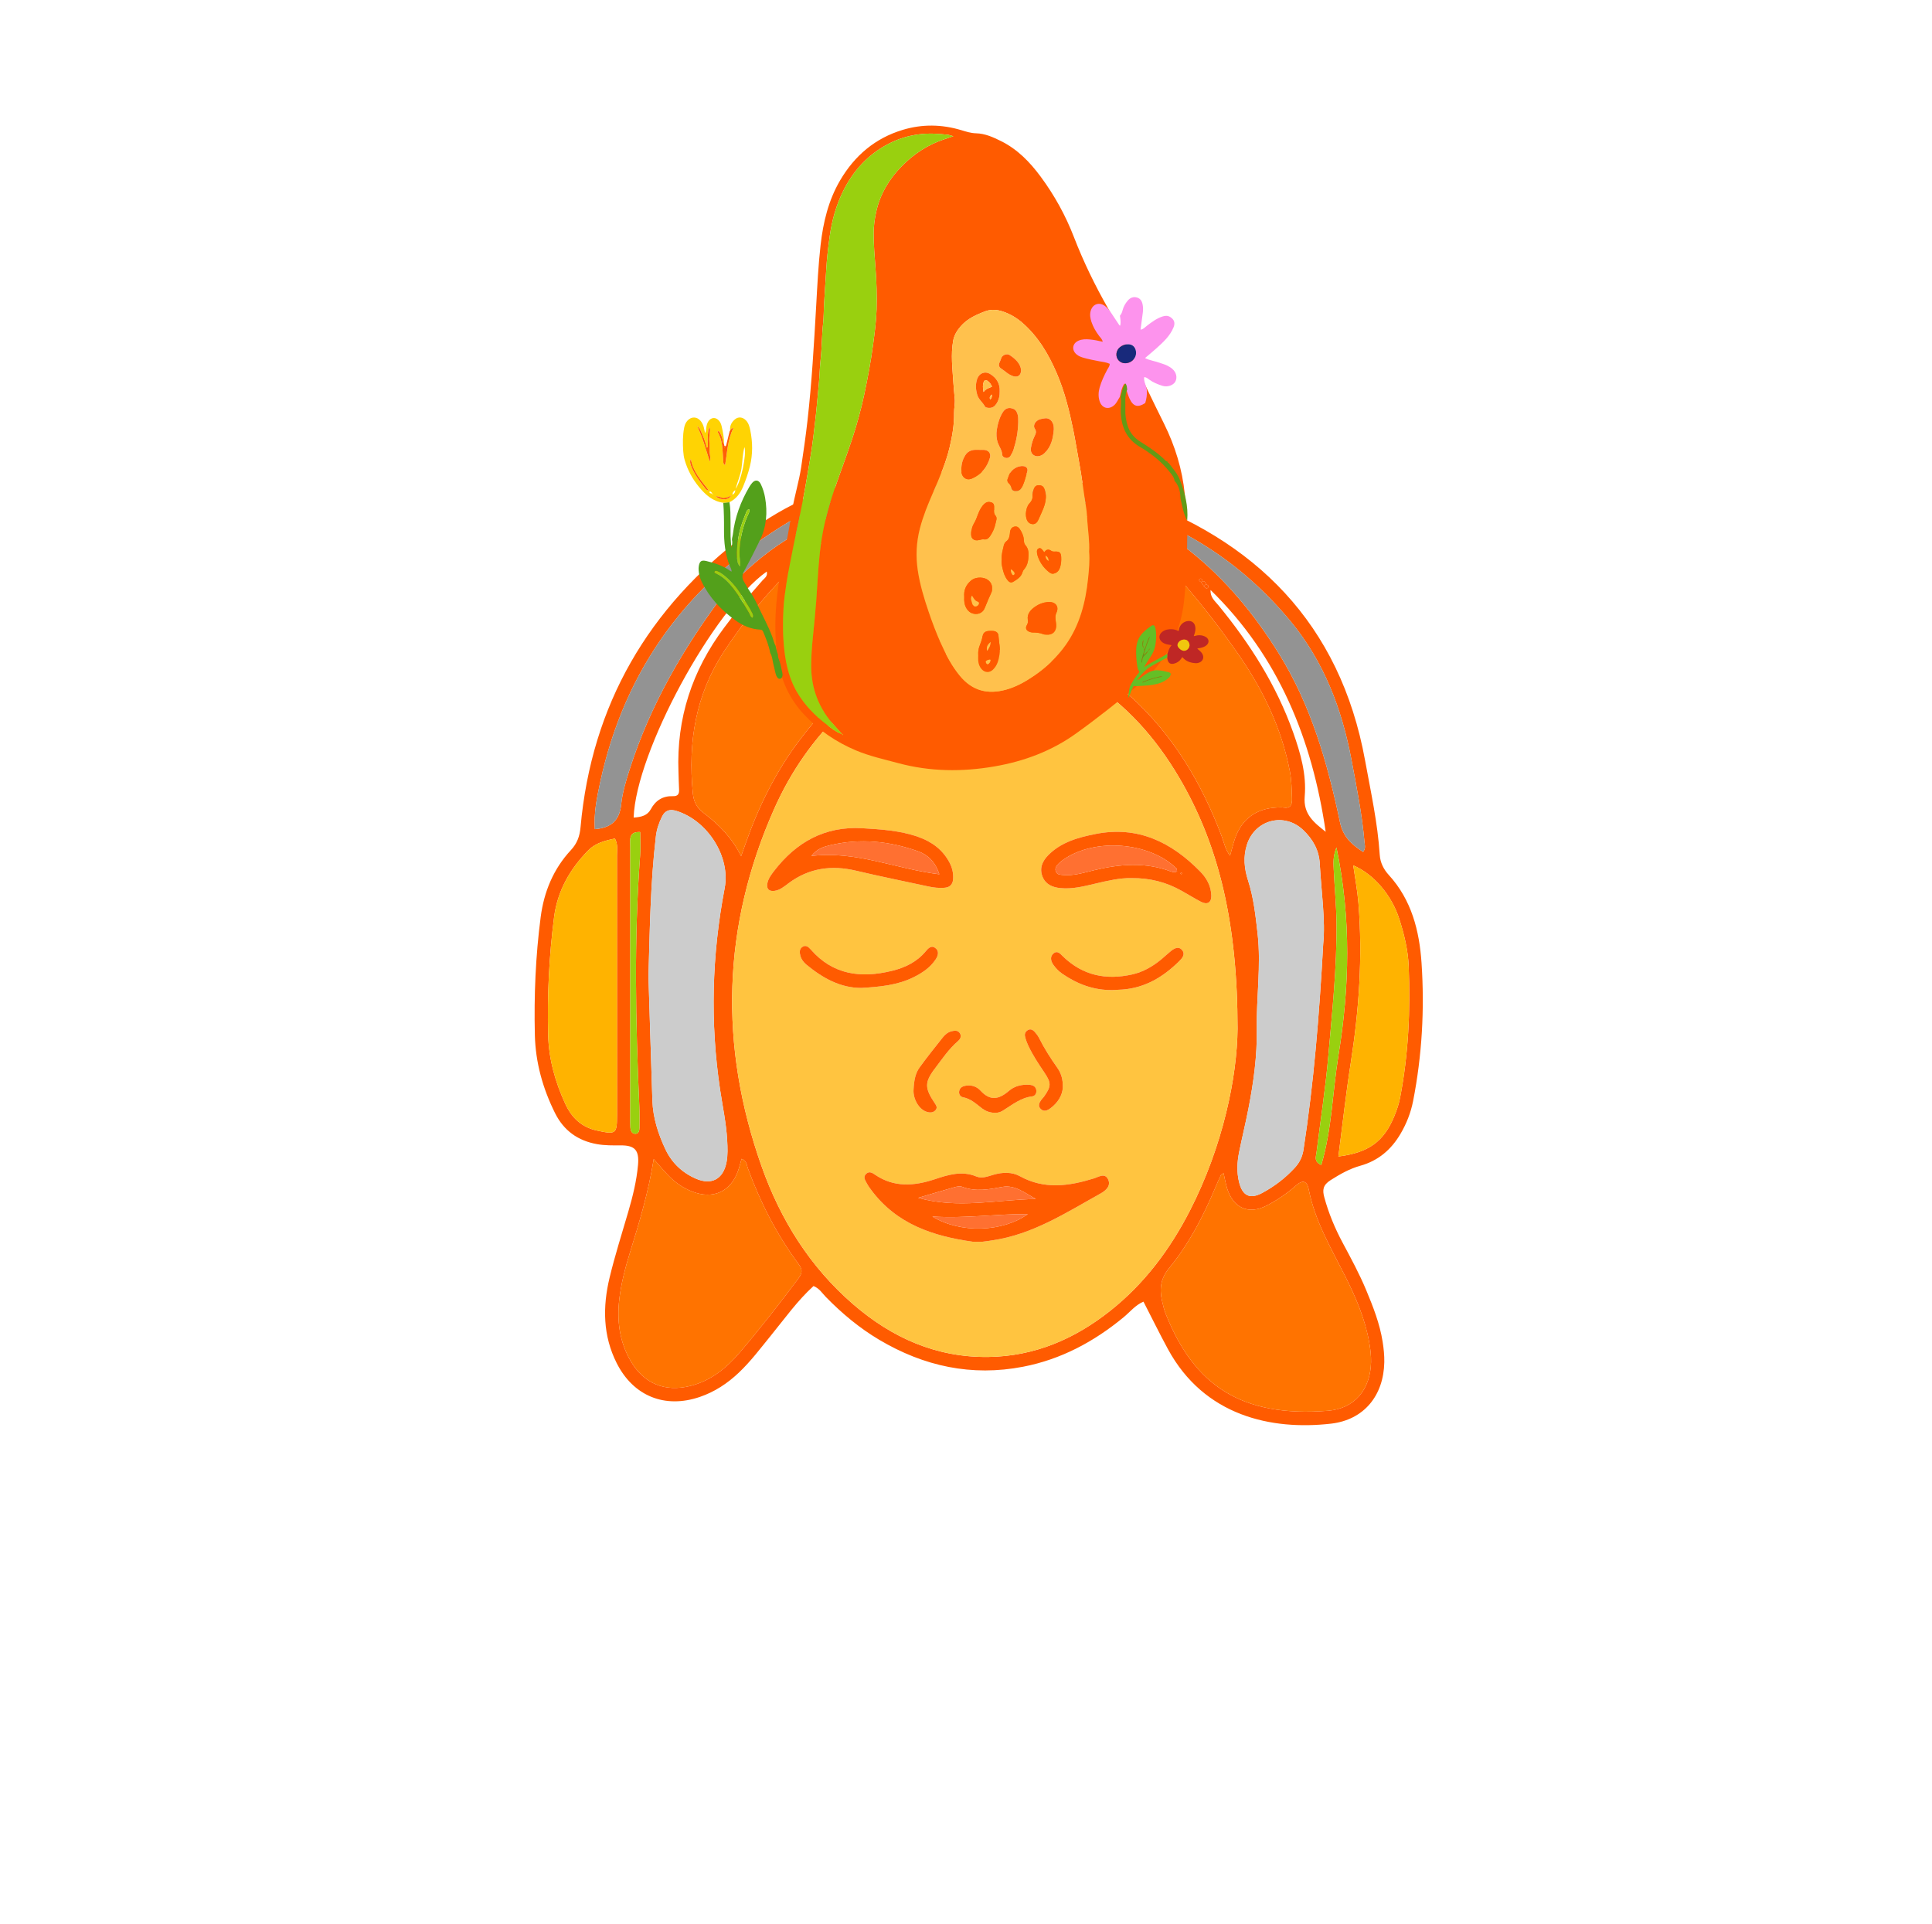 <svg xmlns="http://www.w3.org/2000/svg" viewBox="0 0 2515.45 2505.59"><g id="Capa_18" data-name="Capa 18"><path d="M1059.2,1674.65c-20.91,18.95-37.35,42.18-55.23,64.11-13.56,16.64-26.39,33.87-42.05,48.7-14.77,13.99-31.38,24.96-50.73,31.58-45.44,15.54-86.48-.98-108.2-43.91-18.13-35.82-18.43-73.56-9.3-111.47,6.96-28.9,16.02-57.3,24.35-85.86,5.82-19.97,10.81-40.06,12.65-60.87,1.65-18.68-3.6-25.55-22.44-25.45-10.42.05-20.67.22-30.99-1.62-24.93-4.45-43.28-17.68-54.57-40.34-15.97-32.03-25.47-65.96-26.31-101.75-1.21-51.28.91-102.47,7.55-153.41,4.33-33.22,16.58-62.85,39.48-87.49,8-8.61,11.38-17.92,12.43-29.6,14.36-159.74,88.4-285.95,215.68-382.04,52.43-39.58,110.53-65.24,176.17-73.36,108.5-13.42,216.91-12.11,320.66,23.38,165.95,56.75,276.6,166.95,308.96,344.98,7.42,40.81,16.44,81.44,19.1,123.03.64,10.03,5.11,18.85,11.74,26.09,29.74,32.5,39.88,72.86,42.68,114.65,4.04,60.24.65,120.44-11.02,179.9-2.95,15.01-8.53,29.17-16.31,42.46-12.08,20.63-29.07,35.14-52.24,41.6-14.18,3.96-26.42,10.93-38.84,18.8-10.1,6.41-10.77,12.86-8.21,22.3,5.63,20.82,13.89,40.55,24.07,59.54,10.79,20.13,21.66,40.21,30.47,61.33,9.07,21.76,17.68,43.68,21.4,67.09,1.41,8.85,2.35,17.91,2.18,26.84-.82,43.32-26.37,75.07-69.41,80-77.21,8.85-165-9.71-212.44-97.38-10.85-20.06-20.92-40.55-31.69-61.5-10.51,4.39-17.42,13.33-25.77,20.23-38.55,31.86-81.42,54.9-130.85,64.49-67.06,13.01-129.3-.53-187.48-35.09-25.76-15.3-48.56-34.35-69.47-55.77-4.75-4.86-8.33-11.13-16.03-14.19ZM1567.43,763.32c1.75,1.62,3.6,4.79,5.85,1.17.94-1.51-1.29-3.2-3.21-3.84-.42-2.47-1.77-3.91-4.38-3.96-.43-2.03-1.59-4.33-3.61-2.71-2.09,1.67.21,3.13,1.86,4.1,1.16,1.76,2.32,3.52,3.49,5.25ZM1611.28,1339.54c.03-136.87-24.26-235.33-71.31-318.82-28.95-51.37-65.93-95.86-115.19-129.06-53.7-36.19-112.58-52.74-177.38-43.09-58.17,8.66-106.98,36.36-149.21,76.39-38.71,36.69-68.65,79.85-90.21,128.42-67.83,152.81-71.9,308.34-16.38,465.39,24.61,69.63,62.97,131.01,119.37,179.75,50.41,43.57,108.2,69.38,175.95,68.46,59.87-.82,111.94-23.16,158.3-59.86,44.79-35.45,78.15-80.2,104.03-130.68,43.22-84.29,61.5-174.44,62.03-236.9ZM1601.53,1114.35c2.27-8.04,3.93-15.32,6.36-22.33,8.84-25.46,27.44-39.16,54.49-40.49,2.76-.14,5.6-.43,8.3.01,9.81,1.6,11.76-3.67,11.47-11.96-.4-11.77-.52-23.49-2.75-35.15-10.73-56.11-35.06-106.5-67.31-152.83-33.64-48.32-70.53-94.18-112.09-136.19-15.58-15.75-33.33-26.42-53.98-33.59-40.24-13.97-81.99-19.83-124.06-24.02-21.01-2.09-30.24,3.99-37.22,23.94-1.8,5.14-2.75,10.8-2.86,16.25-.2,10.36-.61,20.92,1.01,31.09,5.26,33.1,8.82,65.87-8.72,96.38,2.21,1.3,2.73,1.8,3.32,1.91,2.02.37,4.07.81,6.12.87,72.59,1.8,134.32,29.91,187.6,77.95,55.78,50.29,93.02,112.84,119.33,182.5,3.14,8.31,4.65,17.37,10.98,25.65ZM964.93,1114.85c1.99-5.6,4-11.19,5.97-16.8,16.87-47.96,39.18-93.15,69.81-133.87,51.23-68.12,115.05-117.42,201.29-132.25,7.1-1.22,10.39-5.12,14.02-10.56,13.98-20.94,14.84-43.62,11.85-67.69-3.91-31.45-9.21-63.33,6.87-93.49.38-.71-.89-2.3-1.87-4.59-86.54-4.83-165.81,13.99-231.34,74.97-37.65,35.04-70.38,74.44-98.68,117.41-37.11,56.35-47.3,118.69-40.78,184.77,1.08,10.96,4.93,19,14.12,25.93,19.48,14.7,36.63,31.8,48.74,56.17ZM1593.12,1527.77c-1.37.89-3.01,1.36-3.5,2.38-2.68,5.6-5.16,11.3-7.57,17.02-15.66,37.13-34.2,72.81-59.77,103.99-11.06,13.48-12.84,26.73-9.44,42.2,1.33,6.06,2.79,12.19,5.08,17.94,36.9,92.71,98.54,134.67,210.94,125.76,35.17-2.79,55.4-27.98,56.24-63.28.2-8.22-.82-16.58-2.2-24.72-5.27-31.02-17.59-59.68-31.6-87.47-18.36-36.4-39.22-71.56-47.24-112.39-2.34-11.89-8.06-13.16-17.08-5.13-11.46,10.22-24.12,18.67-37.58,25.72-23.48,12.31-43.72,3.4-51.68-22.24-1.99-6.41-3.07-13.11-4.59-19.79ZM851.12,1509.3c-6.83,43.23-18.83,82.69-31.02,122.09-6.15,19.89-11.43,39.95-13.81,60.66-3.24,28.24.38,55.42,14.87,80.28,17.2,29.52,44.72,40.71,77.83,32.34,26.7-6.75,46.97-23.3,64.28-43.63,26.49-31.12,51.6-63.34,76.1-96.07,5.79-7.73,5.43-12.13.01-19.45-28.21-38.11-49.52-79.95-65.76-124.46-1.46-4.01-1.3-9.64-8.08-12.07-1.56,5.39-2.79,10.51-4.52,15.44-9.6,27.38-32.42,37.73-59.69,27.22-11.17-4.3-20.92-10.88-29.35-19.21-6.74-6.66-12.74-14.06-20.87-23.14ZM844.29,1271.47c1.73,55.05,3.32,108.33,5.11,161.6.76,22.5,7.55,43.59,17.05,63.68,8.26,17.46,21.76,30.3,39.56,38.05,20.32,8.85,35.6.66,39.87-21.17,1.87-9.57,1.42-19.28.89-28.99-1.22-22.18-5.95-43.86-9.22-65.74-13.12-87.79-10.75-175.11,5.95-262.3,7.88-41.13-22.25-87.92-62.48-100.54-8.5-2.67-14.85-1.22-19,7.17-4.02,8.13-6.96,16.56-8.02,25.61-7.24,61.26-7.95,122.84-9.7,182.63ZM1722.82,1228.94c3.1-30.1-2.46-67.26-4.52-104.54-.97-17.52-8.94-31.46-21.43-43.43-24.54-23.52-62.68-13.81-73.27,18.61-5.21,15.94-3.6,31.51,1.36,46.9,7.28,22.57,9.78,45.8,12.42,69.25,4.7,41.64-1.72,82.99-1.06,124.48.55,34.76-4.17,69.03-10.79,103.04-3.7,19-8.33,37.83-12.16,56.81-2.62,12.98-3.31,26.19-.13,39.16,4.46,18.19,14.25,22.8,30.41,14.07,15.91-8.59,30.09-19.43,42.42-32.94,6.46-7.08,9.75-14.62,11.15-23.77,13.23-86.29,20.41-173.15,25.6-267.65ZM1774.78,1109.35c3.75-4.95,2.1-9.12,1.77-12.94-3.12-35.92-10.22-71.25-16.85-106.59-12.42-66.25-35.92-128.22-79.29-180.68-65.19-78.85-148.02-130.9-247.19-156.14-89.67-22.82-180.69-25.42-272.28-15.46-47.28,5.14-92.69,17.28-133.73,41.96-130.09,78.22-213.74,190.43-245.86,339.57-4.25,19.75-8.31,39.92-6.85,60.65,21.23-1.81,32.13-11.19,34.28-32.22,1.6-15.66,6.39-31.19,11.24-46.3,26.72-83.35,70.01-157.91,122.33-227.52,10.85-14.44,24.33-26.46,37.88-38.39,56.29-49.55,123.69-75.18,195.62-90.69,49.33-10.64,99.27-7.62,149.03-3.76,56.62,4.39,111.37,16.41,163.38,40.34,21.54,9.91,42.01,21.13,60.49,35.79,47.21,37.45,84.74,83.23,116.46,134.28,42.02,67.62,63.31,142.69,79.47,219.46,4.07,19.35,15.57,29.13,30.11,38.66ZM800.64,1091.96c-13.63,2.74-25.75,6.15-34.77,15.38-23.8,24.35-40.05,52.6-44.47,87.06-6.52,50.89-9.02,101.99-7.72,153.22.8,31.49,9.19,61.43,22.4,89.98,8.3,17.94,21.21,30.28,41.21,34.59,24.77,5.34,26.06,4.59,26.07-20.22.02-112.78.03-225.56-.07-338.34,0-6.7,1.53-13.69-2.65-21.66ZM1742.59,1505.95c39.56-5,59.26-19.5,72.89-52.71,3.13-7.63,5.85-15.6,7.41-23.67,10.94-56.64,13.55-113.91,11.21-171.38-.84-20.72-5.75-41.08-12.03-60.9-10.1-31.9-33.62-59.16-60.13-70.39,2.3,16.41,5.41,32.72,6.74,49.18,5.68,69.98.73,139.45-10.12,208.72-6.18,39.49-10.52,79.28-15.98,121.16ZM824.98,1064.61c10.17-.57,17.97-2.69,22.43-10.95,6.19-11.47,15.66-17.33,28.66-16.9,6.55.22,8.39-2.89,8.07-8.77-.42-7.6-.49-15.22-.78-22.82-2.7-69.83,17.82-132.26,59.62-188.02,15.79-21.06,32.14-41.63,49.69-61.25,2.67-2.98,7.25-5.56,5.6-11.66-70.06,50.01-170.37,235.26-173.28,320.37ZM1740.04,1103.52c-4.59,11.95-3.92,20.03-3.57,27.84,1.05,23.49,3.41,46.95,3.65,70.43.59,58.2-5.68,116.07-10.71,173.94-3.65,41.99-10.21,83.73-15.39,125.59-.64,5.16-3.61,11.1,6.27,15.76,13.96-46.87,14.65-95.32,22.32-142.45,14.43-88.76,16.92-177.72-2.56-271.12ZM1576.17,768.28c-.67,9.51,5.64,14.33,10.3,20.01,41.11,50.14,75.51,104.15,97.29,165.65,9.55,26.97,17.46,54.63,14.96,83.17-2.04,23.28,12.31,34.08,27.32,46.03-17.59-120.58-61.41-228.62-149.87-314.86ZM833.51,1083.49c-15.62-.86-12.93,10.41-12.93,19.67-.04,117.49-.03,234.97-.02,352.46,0,4.15-.12,8.31.19,12.43.32,4.32,1.86,8.68,6.96,8.32,4.03-.29,4.82-4.5,4.85-7.98.09-9.67.21-19.36-.22-29.01-4.84-108.44-6.98-216.87,1.07-325.27.75-10.13.1-20.37.1-30.63Z" fill="#ff5b00" stroke-width="0"></path><path d="M1611.28,1339.54c-.53,62.46-18.81,152.61-62.03,236.9-25.88,50.48-59.24,95.23-104.03,130.68-46.37,36.7-98.44,59.04-158.3,59.86-67.75.92-125.54-24.89-175.95-68.46-56.4-48.75-94.76-110.13-119.37-179.75-55.52-157.05-51.45-312.58,16.38-465.39,21.56-48.57,51.49-91.73,90.21-128.42,42.23-40.03,91.04-67.72,149.21-76.39,64.8-9.65,123.68,6.9,177.38,43.09,49.26,33.2,86.24,77.68,115.19,129.06,47.05,83.49,71.34,181.95,71.31,318.82ZM1266.88,1616.99c4.14,0,8.3.23,12.43-.07,4.12-.3,8.2-1.13,12.31-1.72,52.8-7.53,96.54-36.14,141.7-61.29,6.37-3.55,13.58-9.79,9.36-18.3-4.33-8.72-12.14-3.04-18.33-1.13-32.48,10.02-64.5,14.82-96.43-2.83-10.45-5.78-22.56-5.33-34.39-1.93-7.19,2.06-14.8,5.38-22.3,2.28-18.84-7.78-36.27-2.34-54.28,3.63-26.39,8.76-52.79,11-77.54-5.88-3.28-2.24-7.27-5.01-11.3-1.56-5.1,4.36-1.47,8.85.67,12.98,1.58,3.04,3.67,5.85,5.73,8.62,33,44.3,80.61,60.01,132.38,67.2ZM1122.11,1078.46c-48.47-2.62-85.43,18.25-114.27,55.7-3.8,4.93-7.59,10.01-8.77,16.27-1.37,7.25,2.4,10.57,9.33,9.63,7.08-.97,12.63-5.68,18.05-9.74,26.84-20.13,56.26-24.1,88.38-16.46,30.89,7.34,62.05,13.53,93.08,20.3,7.48,1.63,14.99,2.59,22.62,1.77,6.42-.69,9.87-4.55,10.39-10.86.64-7.77-1.12-15.14-4.74-22-8.87-16.81-23.17-27.1-40.7-33.29-23.76-8.38-48.63-9.81-73.37-11.32ZM1473.15,1143.48c24.5-.3,45.62,5.43,65.34,16.51,8.45,4.75,16.68,9.89,25.28,14.34,8.08,4.19,13.53,1.05,13.37-7.88-.23-12.39-6.01-22.88-14.35-31.42-37.42-38.28-81.22-59.9-136.22-49.06-22.47,4.43-44.69,10.43-61.63,27.5-7.81,7.86-11.99,17.31-7.47,28.31,4.14,10.08,12.99,13.67,23.26,14.69,15.49,1.53,30.28-2.27,45.09-5.77,16.19-3.83,32.36-7.6,47.34-7.22ZM1121.41,1286.46c24.47-1.43,47.19-3.57,68.14-13.99,11.27-5.6,21.61-12.52,28.69-23.23,3.23-4.88,4.84-10.81-.58-14.9-5.05-3.8-9.21.56-12.23,4.22-11.56,13.99-26.78,21.39-44,25.61-40.4,9.91-76.94,5.47-105.95-27.88-2.77-3.18-6.26-6.18-10.69-3.34-4.07,2.61-3.88,7.13-2.83,11.24,1.23,4.81,4.19,8.84,7.94,11.94,21.24,17.55,44.48,30.42,71.5,30.32ZM1448.97,1289.23c3.86-.2,7.99-.34,12.12-.63,29.82-2.11,53.57-16.51,74.24-36.97,3.99-3.95,8.23-8.89,3.82-14.35-4.49-5.57-10.01-2.47-14.53,1.13-4.31,3.43-8.27,7.3-12.53,10.81-11.29,9.32-23.59,16.49-38.16,19.74-34.04,7.59-64.24,1.25-89.8-23.38-3.4-3.27-7.02-8.23-12.18-4.23-5.33,4.13-3.78,10.26-.53,14.91,3.1,4.42,7.09,8.58,11.53,11.64,19.73,13.62,41.36,21.83,66.03,21.34ZM1189.4,1419.78c-.38,11.42,6.95,25.02,17.59,28.14,4.25,1.25,8.46.99,11.33-2.61,2.61-3.27.43-6.24-1.59-9.24-12.69-18.9-13-26.82.12-44.11,9.58-12.62,18.39-25.95,30.61-36.44,3.23-2.77,4.96-6.96,1.64-10.96-2.5-3-6.25-2.55-9.63-1.82-4.95,1.07-8.8,4.24-11.81,8.02-10.32,12.96-20.69,25.9-30.39,39.32-5.34,7.39-7.31,16.33-7.86,29.7ZM1383.75,1416.31c.35-11.58-2.42-19.24-7.33-26.17-8.78-12.38-16.87-25.16-23.69-38.74-1.51-3.01-3.74-5.76-6.04-8.26-1.88-2.04-4.67-3.41-7.41-2.27-3.47,1.44-5.53,4.76-4.78,8.3.98,4.63,2.79,9.17,4.83,13.48,5.63,11.85,12.89,22.73,20.22,33.59,9.46,14.03,9.21,18.27-.08,31.52-1.18,1.68-2.78,3.08-3.95,4.76-2.47,3.54-4.29,7.5-.83,11.21,4.3,4.6,9.14,2.28,13.02-.6,9.92-7.35,15.53-17.29,16.04-26.83ZM1290.79,1448.67c5.8,1.08,10.74.16,14.78-2.35,12.19-7.57,23.37-16.9,38.47-18.66,3.45-.4,5.7-3.78,5.26-7.73-.55-4.99-4.19-6.89-8.56-7.27-10-.87-19.73,1.47-27.11,7.83-12.98,11.19-24.39,13.57-37.09-.36-5.13-5.63-12.81-8.02-20.91-5.99-3.56.89-6.17,3.11-6.81,6.83-.7,4,1.62,7.24,5.05,7.88,10.07,1.86,17.01,8.6,24.61,14.41,3.9,2.98,8.29,4.84,12.31,5.42Z" fill="#ffc440" stroke-width="0"></path><path d="M1601.53,1114.35c-6.34-8.29-7.84-17.35-10.98-25.65-26.31-69.66-63.55-132.21-119.33-182.5-53.28-48.03-115.02-76.15-187.6-77.95-2.05-.05-4.09-.49-6.12-.87-.59-.11-1.11-.61-3.32-1.91,17.54-30.51,13.98-63.28,8.72-96.38-1.62-10.17-1.21-20.73-1.01-31.09.11-5.45,1.06-11.11,2.86-16.25,6.98-19.95,16.2-26.03,37.22-23.94,42.07,4.19,83.82,10.04,124.06,24.02,20.65,7.17,38.4,17.84,53.98,33.59,41.56,42.01,78.45,87.87,112.09,136.19,32.25,46.32,56.57,96.71,67.31,152.83,2.23,11.66,2.34,23.38,2.75,35.15.28,8.28-1.66,13.56-11.47,11.96-2.7-.44-5.53-.15-8.3-.01-27.05,1.33-45.64,15.03-54.49,40.49-2.43,7.01-4.1,14.29-6.36,22.33Z" fill="#ff7300" stroke-width="0"></path><path d="M964.93,1114.85c-12.11-24.37-29.26-41.47-48.74-56.17-9.18-6.93-13.03-14.97-14.12-25.93-6.52-66.08,3.67-128.42,40.78-184.77,28.3-42.97,61.02-82.37,98.68-117.41,65.53-60.98,144.8-79.81,231.34-74.97.98,2.29,2.25,3.88,1.87,4.59-16.07,30.16-10.78,62.03-6.87,93.49,2.99,24.07,2.13,46.74-11.85,67.69-3.64,5.45-6.92,9.34-14.02,10.56-86.24,14.83-150.06,64.13-201.29,132.25-30.63,40.73-52.94,85.91-69.81,133.87-1.97,5.61-3.98,11.2-5.97,16.8Z" fill="#ff7300" stroke-width="0"></path><path d="M1593.12,1527.77c1.52,6.67,2.6,13.37,4.59,19.79,7.96,25.64,28.2,34.54,51.68,22.24,13.46-7.05,26.12-15.5,37.58-25.72,9.01-8.04,14.74-6.77,17.08,5.13,8.03,40.83,28.88,75.99,47.24,112.39,14.02,27.79,26.34,56.45,31.6,87.47,1.38,8.14,2.39,16.49,2.2,24.72-.84,35.3-21.06,60.49-56.24,63.28-112.4,8.91-174.04-33.05-210.94-125.76-2.29-5.75-3.74-11.88-5.08-17.94-3.4-15.47-1.62-28.72,9.44-42.2,25.57-31.18,44.12-66.86,59.77-103.99,2.41-5.72,4.89-11.42,7.57-17.02.49-1.02,2.13-1.49,3.5-2.38Z" fill="#ff7300" stroke-width="0"></path><path d="M851.12,1509.3c8.13,9.08,14.13,16.48,20.87,23.14,8.42,8.33,18.18,14.91,29.35,19.21,27.28,10.51,50.09.16,59.69-27.22,1.73-4.94,2.96-10.05,4.52-15.44,6.78,2.43,6.62,8.06,8.08,12.07,16.24,44.51,37.56,86.35,65.76,124.46,5.42,7.32,5.78,11.72-.01,19.45-24.5,32.72-49.61,64.95-76.1,96.07-17.31,20.33-37.59,36.88-64.28,43.63-33.11,8.37-60.63-2.82-77.83-32.34-14.49-24.87-18.11-52.04-14.87-80.28,2.38-20.71,7.65-40.77,13.81-60.66,12.19-39.4,24.19-78.87,31.02-122.09Z" fill="#ff7300" stroke-width="0"></path><path d="M844.29,1271.47c1.74-59.79,2.45-121.37,9.7-182.63,1.07-9.04,4-17.48,8.02-25.61,4.15-8.39,10.51-9.84,19-7.17,40.23,12.62,70.36,59.41,62.48,100.54-16.7,87.19-19.07,174.51-5.95,262.3,3.27,21.88,8,43.56,9.22,65.74.53,9.7.98,19.42-.89,28.99-4.27,21.83-19.54,30.02-39.87,21.17-17.8-7.75-31.31-20.6-39.56-38.05-9.5-20.09-16.29-41.18-17.05-63.68-1.79-53.27-3.38-106.54-5.11-161.6Z" fill="#ccc" stroke-width="0"></path><path d="M1722.82,1228.94c-5.19,94.5-12.37,181.36-25.6,267.65-1.4,9.14-4.7,16.69-11.15,23.77-12.33,13.52-26.51,24.35-42.42,32.94-16.16,8.72-25.95,4.12-30.41-14.07-3.18-12.97-2.49-26.17.13-39.16,3.84-18.98,8.46-37.8,12.16-56.81,6.62-34.01,11.34-68.28,10.79-103.04-.65-41.49,5.76-82.83,1.06-124.48-2.64-23.45-5.14-46.69-12.42-69.25-4.96-15.39-6.57-30.96-1.36-46.9,10.59-32.42,48.73-42.13,73.27-18.61,12.49,11.97,20.46,25.91,21.43,43.43,2.06,37.29,7.63,74.44,4.52,104.54Z" fill="#ccc" stroke-width="0"></path><path d="M1774.78,1109.35c-14.54-9.52-26.04-19.31-30.11-38.66-16.16-76.76-37.45-151.83-79.47-219.46-31.72-51.05-69.26-96.83-116.46-134.28-18.49-14.66-38.95-25.88-60.49-35.79-52.01-23.93-106.76-35.95-163.38-40.34-49.76-3.86-99.7-6.88-149.03,3.76-71.93,15.52-139.34,41.15-195.62,90.69-13.55,11.93-27.02,23.95-37.88,38.39-52.32,69.61-95.61,144.16-122.33,227.52-4.84,15.11-9.63,30.64-11.24,46.3-2.15,21.03-13.05,30.41-34.28,32.22-1.45-20.73,2.6-40.9,6.85-60.65,32.12-149.14,115.78-261.35,245.86-339.57,41.04-24.68,86.45-36.82,133.73-41.96,91.59-9.96,182.61-7.36,272.28,15.46,99.18,25.24,182.01,77.29,247.19,156.14,43.37,52.46,66.86,114.43,79.29,180.68,6.63,35.34,13.74,70.68,16.85,106.59.33,3.81,1.97,7.99-1.77,12.94Z" fill="#939393" stroke-width="0"></path><path d="M800.64,1091.96c4.18,7.97,2.65,14.96,2.65,21.66.11,112.78.09,225.56.07,338.34,0,24.81-1.3,25.56-26.07,20.22-20.01-4.31-32.91-16.65-41.21-34.59-13.22-28.55-21.61-58.49-22.4-89.98-1.3-51.23,1.2-102.33,7.72-153.22,4.42-34.46,20.67-62.71,44.47-87.06,9.02-9.23,21.13-12.64,34.77-15.38Z" fill="#ffb300" stroke-width="0"></path><path d="M1742.59,1505.95c5.46-41.89,9.8-81.67,15.98-121.16,10.85-69.27,15.8-138.74,10.12-208.72-1.33-16.46-4.45-32.77-6.74-49.18,26.51,11.23,50.03,38.49,60.13,70.39,6.28,19.82,11.18,40.18,12.03,60.9,2.34,57.47-.27,114.75-11.21,171.38-1.56,8.07-4.28,16.04-7.41,23.67-13.63,33.21-33.33,47.71-72.89,52.71Z" fill="#ffb300" stroke-width="0"></path><path d="M1740.04,1103.52c19.48,93.4,16.99,182.36,2.56,271.12-7.66,47.13-8.35,95.57-22.32,142.45-9.87-4.66-6.91-10.6-6.27-15.76,5.18-41.86,11.74-83.6,15.39-125.59,5.03-57.86,11.3-115.74,10.71-173.94-.24-23.49-2.6-46.95-3.65-70.43-.35-7.81-1.02-15.89,3.57-27.84Z" fill="#99d00f" stroke-width="0"></path><path d="M833.51,1083.49c0,10.25.65,20.49-.1,30.63-8.06,108.41-5.91,216.83-1.07,325.27.43,9.66.3,19.34.22,29.01-.03,3.48-.83,7.69-4.85,7.98-5.1.36-6.63-4.01-6.96-8.32-.31-4.13-.19-8.29-.19-12.43,0-117.49-.02-234.97.02-352.46,0-9.26-2.68-20.53,12.93-19.67Z" fill="#99d00f" stroke-width="0"></path><path d="M1563.9,758.09c-1.62-.99-3.92-2.46-1.83-4.12,2.03-1.61,3.19.69,3.61,2.72-.56.51-1.16.98-1.78,1.41Z" fill="#ff5b00" stroke-width="0"></path><path d="M1567.41,763.35c-1.16-1.76-2.32-3.52-3.49-5.27.61-.42,1.2-.89,1.77-1.4,2.61.05,3.95,1.49,4.38,3.96-.93.85-1.82,1.75-2.65,2.7Z" fill="#ff5b00" stroke-width="0"></path><path d="M1570.06,760.64c1.92.64,4.15,2.33,3.21,3.84-2.25,3.62-4.09.45-5.85-1.15.83-.93,1.71-1.84,2.64-2.69Z" fill="#ff5b00" stroke-width="0"></path><path d="M1266.88,1616.99c-51.77-7.19-99.38-22.89-132.38-67.2-2.06-2.77-4.15-5.57-5.73-8.62-2.15-4.13-5.78-8.62-.67-12.98,4.04-3.45,8.02-.67,11.3,1.56,24.76,16.88,51.16,14.63,77.54,5.88,18.01-5.98,35.44-11.41,54.28-3.63,7.49,3.09,15.1-.22,22.3-2.28,11.84-3.39,23.94-3.84,34.39,1.93,31.93,17.65,63.95,12.85,96.43,2.83,6.19-1.91,14-7.59,18.33,1.13,4.22,8.51-2.99,14.75-9.36,18.3-45.16,25.15-88.9,53.76-141.7,61.29-4.1.58-8.18,1.42-12.31,1.72-4.12.3-8.28.07-12.43.07ZM1195.46,1559.8c51.2,14.57,102,2.43,153.16,1.49-13.98-7.63-27.28-18.71-43.35-15.75-17.88,3.3-34.99,6.65-52.65-.14-2.87-1.1-6.87-.27-10.07.62-15.75,4.41-31.4,9.15-47.09,13.78ZM1213.98,1584.12c36.65,22.42,91.66,20.26,124.2-3.16-40.63-.36-80.88,5.93-124.2,3.16Z" fill="#ff5b00" stroke-width="0"></path><path d="M1122.11,1078.46c24.74,1.51,49.61,2.94,73.37,11.32,17.53,6.18,31.83,16.48,40.7,33.29,3.62,6.86,5.38,14.22,4.74,22-.52,6.31-3.97,10.17-10.39,10.86-7.63.82-15.14-.14-22.62-1.77-31.03-6.77-62.19-12.96-93.08-20.3-32.12-7.64-61.54-3.67-88.38,16.46-5.42,4.07-10.97,8.78-18.05,9.74-6.93.94-10.69-2.38-9.33-9.63,1.18-6.26,4.97-11.34,8.77-16.27,28.84-37.45,65.8-58.32,114.27-55.7ZM1223.02,1138.46c-5.56-16.72-15.15-25.44-27.67-29.91-37.09-13.26-75.16-17.11-113.89-8.08-8.72,2.03-17.72,4.6-25.03,14.17,58.07-7.11,109.29,16.76,166.59,23.83Z" fill="#ff5b00" stroke-width="0"></path><path d="M1473.15,1143.48c-14.99-.38-31.16,3.39-47.34,7.22-14.81,3.5-29.6,7.3-45.09,5.77-10.27-1.01-19.12-4.61-23.26-14.69-4.51-10.99-.33-20.45,7.47-28.31,16.95-17.06,39.17-23.07,61.63-27.5,55-10.84,98.81,10.78,136.22,49.06,8.35,8.54,14.13,19.03,14.35,31.42.16,8.93-5.29,12.07-13.37,7.88-8.59-4.46-16.83-9.6-25.28-14.34-19.72-11.08-40.84-16.81-65.34-16.51ZM1532.53,1134.71c-.25-1.29-.03-3.11-.83-3.88-35.35-34.42-105.77-40-146.77-11.7-2.26,1.56-4.43,3.33-6.4,5.24-3.05,2.95-5.64,6.29-3.61,10.87,1.68,3.79,5.47,3.79,8.85,4.12,14.11,1.38,27.41-3.01,40.8-6.23,33.52-8.06,66.86-10.79,99.99,1.7,2.61.98,5.32,1.35,7.97-.12ZM1538.18,1136.15c-.49.34-.98.69-1.47,1.03.41.44.79,1.18,1.24,1.22.45.05.97-.6,1.46-.94-.41-.44-.82-.87-1.23-1.31Z" fill="#ff5b00" stroke-width="0"></path><path d="M1121.41,1286.46c-27.02.09-50.26-12.77-71.5-30.32-3.75-3.1-6.7-7.13-7.94-11.94-1.05-4.11-1.25-8.63,2.83-11.24,4.43-2.84,7.92.16,10.69,3.34,29.01,33.35,65.55,37.78,105.95,27.88,17.22-4.22,32.44-11.62,44-25.61,3.03-3.66,7.19-8.02,12.23-4.22,5.42,4.08,3.81,10.01.58,14.9-7.08,10.71-17.42,17.63-28.69,23.23-20.96,10.41-43.68,12.55-68.14,13.99Z" fill="#ff5b00" stroke-width="0"></path><path d="M1448.97,1289.23c-24.67.49-46.3-7.72-66.03-21.34-4.44-3.06-8.43-7.22-11.53-11.64-3.25-4.64-4.8-10.78.53-14.91,5.16-4,8.78.96,12.18,4.23,25.56,24.64,55.76,30.97,89.8,23.38,14.57-3.25,26.87-10.43,38.16-19.74,4.25-3.51,8.22-7.38,12.53-10.81,4.52-3.6,10.04-6.69,14.53-1.13,4.41,5.46.17,10.4-3.82,14.35-20.67,20.46-44.42,34.85-74.24,36.97-4.13.29-8.26.43-12.12.63Z" fill="#ff5b00" stroke-width="0"></path><path d="M1189.4,1419.78c.56-13.37,2.53-22.31,7.86-29.7,9.7-13.42,20.07-26.36,30.39-39.32,3.01-3.78,6.86-6.94,11.81-8.02,3.38-.74,7.14-1.18,9.63,1.82,3.32,4,1.59,8.19-1.64,10.96-12.22,10.49-21.04,23.82-30.61,36.44-13.12,17.29-12.81,25.21-.12,44.11,2.02,3,4.2,5.97,1.59,9.24-2.87,3.6-7.07,3.86-11.33,2.61-10.64-3.12-17.97-16.73-17.59-28.14Z" fill="#ff5b00" stroke-width="0"></path><path d="M1383.75,1416.31c-.51,9.53-6.12,19.48-16.04,26.83-3.88,2.88-8.73,5.2-13.02.6-3.46-3.71-1.64-7.67.83-11.21,1.18-1.69,2.77-3.08,3.95-4.76,9.29-13.25,9.53-17.49.08-31.52-7.33-10.87-14.59-21.74-20.22-33.59-2.04-4.3-3.86-8.84-4.83-13.48-.75-3.54,1.31-6.86,4.78-8.3,2.74-1.14,5.53.23,7.41,2.27,2.3,2.5,4.53,5.25,6.04,8.26,6.82,13.58,14.91,26.36,23.69,38.74,4.91,6.93,7.68,14.59,7.33,26.17Z" fill="#ff5b00" stroke-width="0"></path><path d="M1290.79,1448.67c-4.03-.58-8.41-2.44-12.31-5.42-7.6-5.81-14.54-12.55-24.61-14.41-3.42-.63-5.74-3.88-5.05-7.88.65-3.72,3.25-5.94,6.81-6.83,8.09-2.03,15.77.36,20.91,5.99,12.7,13.93,24.11,11.55,37.09.36,7.37-6.36,17.11-8.7,27.11-7.83,4.37.38,8.01,2.28,8.56,7.27.44,3.96-1.81,7.33-5.26,7.73-15.11,1.76-26.28,11.1-38.47,18.66-4.04,2.51-8.98,3.44-14.78,2.35Z" fill="#ff5b00" stroke-width="0"></path><path d="M1195.46,1559.8c15.69-4.62,31.35-9.36,47.09-13.78,3.21-.9,7.2-1.73,10.07-.62,17.66,6.79,34.77,3.44,52.65.14,16.06-2.96,29.37,8.12,43.35,15.75-51.16.94-101.96,13.09-153.16-1.49Z" fill="#ff7031" stroke-width="0"></path><path d="M1213.98,1584.12c43.32,2.77,83.57-3.52,124.2-3.16-32.54,23.41-87.55,25.58-124.2,3.16Z" fill="#ff7031" stroke-width="0"></path><path d="M1223.02,1138.46c-57.3-7.07-108.52-30.93-166.59-23.83,7.31-9.56,16.32-12.13,25.03-14.17,38.73-9.03,76.8-5.18,113.89,8.08,12.52,4.48,22.11,13.2,27.67,29.91Z" fill="#ff7031" stroke-width="0"></path><path d="M1532.53,1134.71c-2.65,1.47-5.36,1.11-7.97.12-33.14-12.49-66.47-9.77-99.99-1.7-13.39,3.22-26.69,7.61-40.8,6.23-3.37-.33-7.17-.33-8.85-4.12-2.03-4.58.57-7.92,3.61-10.87,1.98-1.91,4.14-3.68,6.4-5.24,41-28.3,111.41-22.72,146.77,11.7.8.77.58,2.59.83,3.88Z" fill="#ff7031" stroke-width="0"></path><path d="M1538.18,1136.15c.41.44.82.87,1.23,1.31-.49.34-1.01.99-1.46.94-.45-.05-.83-.79-1.24-1.22.49-.34.98-.69,1.47-1.03Z" fill="#ff5b00" stroke-width="0"></path></g><g id="Capa_20" data-name="Capa 20"><g><path d="M1096.33,956.18c.63-.17,1.61.3,1.53.42-.76,1.16-1.16.3-1.56-.39l.03-.03Z" fill="#9acf0f" stroke-width="0"></path><path d="M1096.31,956.21c-.52-.29-1.04-.58-1.56-.86.19-.19.38-.38.57-.56.61.27,1.1.63,1.02,1.4,0,0-.03.03-.03.03Z" fill="#9acf0f" stroke-width="0"></path><g><path d="M1545.68,704.45c.09,27.31-1.38,51.75-3.83,76.1-4.51,44.8-23.88,81.85-58.75,110.63-26.69,22.03-53.76,43.6-81.86,63.8-31.97,22.98-67.96,36.4-106.56,43.05-42.01,7.24-83.86,6.83-125.19-4.3-18.52-4.99-37.34-9.09-55.14-16.6-25.73-10.85-48.28-26.2-67.38-46.6-19.01-20.29-30.01-44.43-34.22-71.74-3.21-20.86-3.92-41.79-2.68-62.92,1.69-28.6,6.83-56.59,12.77-84.49,3.37-15.83,5.95-31.79,8.64-47.74,3.13-18.54,8.82-36.54,11.61-55.17,3.03-20.2,5.96-40.41,8.25-60.7,5.61-49.69,8.47-99.58,11.32-149.47,1.51-26.46,2.76-52.94,5.75-79.3,3.37-29.61,10.2-58.19,25.45-84.18,18.9-32.19,45.56-54.91,81.63-65.75,25.31-7.61,50.71-7.19,75.97.38,6.37,1.91,12.49,3.96,19.38,4.13,11.71.29,22.28,5.05,32.7,10.26,21.43,10.72,37.43,27.29,51.41,46.2,17.91,24.23,32.37,50.39,43.21,78.46,12.5,32.35,27.59,63.4,44.8,93.49,10.75,18.8,20.02,38.38,28.92,58.12,13.89,30.79,28.58,61.2,43.61,91.45,14.43,29.04,23.9,59.77,27.1,92.09,2.09,21.12,3.91,42.32,3.07,60.8ZM1096.33,956.18c.08-.77-.4-1.13-1.02-1.4-2.93-3.3-5.8-6.64-8.79-9.88-20.23-21.92-30.28-47.79-30.37-77.61-.04-12.95,1.03-25.79,2.3-38.67,1.5-15.25,3.09-30.5,4.24-45.8,1.07-14.28,1.79-28.6,2.89-42.88.8-10.47,1.79-20.94,3.22-31.29,3.31-24.03,9.49-47.46,17.3-70.41,7.55-22.17,15.91-44.06,23.26-66.31,6.34-19.18,11.69-38.64,15.9-58.39,4.58-21.49,8.61-43.08,11.51-64.89,2.03-15.21,4.08-30.37,4.53-45.73.54-18.41-.05-36.8-1.51-55.14-1.16-14.5-2.25-28.98-2.3-43.53-.03-9.75,1.27-19.32,3.39-28.78,5.1-22.73,16.63-42.03,32.68-58.52,15.86-16.28,34.46-28.63,56.28-35.73,3.36-1.09,6.7-2.25,11.42-3.84-3.46-.9-5.48-1.69-7.57-1.93-12.65-1.5-25.26-2.14-38.03-.41-13.81,1.87-26.81,6-39.04,12.37-26.54,13.84-45.76,34.86-58.92,61.57-9.18,18.64-14.57,38.35-17.46,58.92-2.08,14.8-3.75,29.6-4.57,44.5-.83,14.91-2.02,29.81-2.81,44.73-.42,7.87-.29,15.79-1.15,23.6-1.74,15.87-1.53,31.85-3.29,47.71-1.16,10.43-1.29,20.92-2.29,31.37-1.65,17.26-3.04,34.55-5.12,51.76-1.33,11-2.49,22.04-4.14,32.99-2,13.35-4.49,26.63-6.67,39.96-2.9,17.72-6.52,35.3-10.08,52.89-2.16,10.67-4.74,21.27-6.76,31.97-3.14,16.64-6.84,33.17-9.37,49.94-1.66,10.97-3.25,21.98-3.89,33.01-1.05,17.95-.9,35.97,1.07,53.9.57,5.2,1.32,10.41,2.34,15.54,2.69,13.53,6.75,26.57,13.7,38.65,10.06,17.48,23.88,31.49,39.74,43.63,5.58,4.27,11.03,8.85,17.8,11.29.52.29,1.04.58,1.56.87.4.7.8,1.55,1.56.39.08-.12-.9-.59-1.53-.42ZM1418.02,718.4c.75-13.23-1.38-26.23-2.28-39.3-.4-5.83-.57-11.72-1.51-17.48-3.31-20.28-5.63-40.72-9.45-60.92-2.54-13.46-4.61-27.01-7.34-40.42-5.15-25.32-11.29-50.35-21.56-74.23-10.65-24.77-24.02-47.52-44.57-65.52-7.57-6.63-16.04-11.63-25.51-14.82-7.19-2.43-14.62-3.1-22.01-.69-3.06,1-6.01,2.35-8.99,3.6-9.03,3.79-17.3,8.77-23.86,16.16-4.76,5.36-8.58,11.68-9.85,18.56-3.41,18.45-.9,37.05.23,55.58.42,6.83,1.18,13.64,1.77,20.46.53,6.09-.98,12.08-.88,18.14.25,15.25-2.29,30.12-5.79,44.88-4.92,20.75-13.42,40.18-21.86,59.64-6.5,14.99-12.66,30.05-16.81,45.98-4.72,18.15-5.53,36.34-2.81,54.61,2.76,18.57,8.2,36.58,14.26,54.35,4.69,13.77,9.82,27.38,15.76,40.67,6.7,14.98,14.19,29.44,24.72,42.24,16.33,19.87,36.49,24.73,60.28,18.14,13.39-3.71,25.32-10.52,36.73-18.34,15.99-10.97,29.82-24.16,40.99-40.01,18.21-25.83,25.76-55.44,28.96-86.22,1.2-11.58,2.35-23.34,1.38-35.03Z" fill="#ff5b00" stroke-width="0"></path><path d="M1418.02,718.4c.97,11.68-.18,23.45-1.38,35.03-3.2,30.78-10.75,60.39-28.96,86.22-11.17,15.85-25,29.04-40.99,40.01-11.4,7.82-23.34,14.63-36.73,18.34-23.79,6.6-43.94,1.73-60.28-18.14-10.52-12.8-18.02-27.26-24.72-42.24-5.94-13.29-11.07-26.9-15.76-40.67-6.06-17.77-11.5-35.78-14.26-54.35-2.72-18.27-1.91-36.46,2.81-54.61,4.15-15.94,10.31-31,16.81-45.98,8.44-19.47,16.94-38.9,21.86-59.64,3.5-14.75,6.05-29.63,5.79-44.88-.1-6.06,1.41-12.05.88-18.14-.59-6.82-1.35-13.63-1.77-20.46-1.13-18.53-3.63-37.12-.23-55.58,1.27-6.88,5.09-13.19,9.85-18.56,6.56-7.39,14.82-12.37,23.86-16.16,2.98-1.25,5.93-2.6,8.99-3.6,7.39-2.41,14.83-1.73,22.01.69,9.47,3.19,17.93,8.2,25.51,14.82,20.55,18,33.92,40.75,44.57,65.52,10.27,23.89,16.4,48.91,21.56,74.23,2.73,13.42,4.8,26.97,7.34,40.42,3.81,20.21,6.14,40.64,9.45,60.92.94,5.76,1.1,11.64,1.51,17.48.9,13.07,3.03,26.07,2.28,39.3ZM1304.2,728.53c-.59,3.82.24,7.82,1.12,11.72,1.24,5.5,3,10.9,6.68,15.39,2.5,3.05,4.64,3.57,7.87,1.57,4.99-3.08,9.94-6.25,11.57-12.53.29-1.12,1.02-2.21,1.8-3.1,4.88-5.51,5.73-12.23,5.96-19.16.15-4.59-.93-8.85-3.97-12.35-1.6-1.84-2-3.79-2.09-6.08-.2-5.59-2.33-10.52-5.41-15.12-1.62-2.42-3.76-3.7-6.64-3.18-3.05.55-4.99,2.55-5.79,5.52-.31,1.15-.27,2.39-.44,3.59-.54,3.78-1.01,7.45-4.56,10.03-1.7,1.24-2.94,3.39-3.42,5.6-1.27,5.88-3.19,11.68-2.67,18.09ZM1325.74,549.8c-.03-3.85.24-7.72-1.2-11.4-.96-2.46-2.06-4.71-4.82-5.88-6.01-2.54-10.86-1.16-14.43,4.79-3.99,6.65-6.1,13.95-7.36,21.62-1.01,6.13-.74,11.94,1.28,17.81,1.75,5.08,5.39,9.38,5.62,15.14.1,2.55,2.54,4.15,5.13,4.47,2.64.33,4.77-1.02,6.05-3.26,1.39-2.45,2.76-5,3.61-7.67,3.7-11.58,5.9-23.44,6.12-35.62ZM1362.79,826.41c7.16.68,13.47-3.91,12.22-14.56-.55-4.72-1.79-9.22.48-14.05,4.03-8.59-1.95-14.85-11.57-13.86-5.9.61-11.45,2.7-16.25,6.1-5.75,4.07-10.63,9.18-9.47,16.97.42,2.82.13,4.78-1.29,7.14-2.21,3.67-.72,7.04,3.4,8.56,1.31.48,2.73.94,4.1.92,4.88-.04,9.62.41,14.2,2.28,1.25.51,2.78.34,4.19.49ZM1255.43,777.24c-.29,5.28.11,10.18,2.83,14.79,2.84,4.81,6.92,7.38,12.32,7.43,5.34.06,9.66-2.96,11.46-7.57,2.71-6.92,5.75-13.67,8.8-20.43.94-2.09.94-4.31.86-6.55-.12-3.19-1.47-5.93-3.59-8.13-5.71-5.96-17.48-6.11-23.86-.76-6.74,5.65-9.58,12.75-8.82,21.22ZM1273.6,853.55c0,2.45-.12,4.48.02,6.49.31,4.34,1.65,8.31,4.67,11.56,4.18,4.48,9.99,4.68,14.44.5,5.8-5.45,7.56-12.69,8.69-20.13,1.24-8.11-1.01-16.07-1.42-24.11-.2-3.84-2.99-5.9-7.02-6.26-1.6-.15-3.24-.1-4.85-.03-5.22.24-8.1,2.22-8.93,7.28-.63,3.85-1.91,7.38-3.3,10.92-1.81,4.59-2.78,9.28-2.3,13.79ZM1294.31,664.01c0-1.34-.04-2.15,0-2.95.18-2.79-.22-5.52-3.06-6.65-3.1-1.24-6.23-1.12-9.06,1.26-4.17,3.52-6.48,8.17-8.45,13.07-1.73,4.3-3.07,8.77-5.55,12.73-2.31,3.69-3.34,7.82-3.84,12-.87,7.22,3.35,11.51,10.43,9.76,2.18-.54,4.26-1.2,6.51-.86,3.5.53,5.79-1.39,7.59-3.98,3.63-5.18,6.18-10.97,7.36-17.1.6-3.12,2.53-6.76-.11-9.86-2.07-2.43-2.09-5.11-1.85-7.43ZM1372.06,559.14c-.1-1.63-.02-3.28-.33-4.84-1.26-6.17-5.52-10.05-10.64-9.62-2.4.2-4.82.62-7.12,1.32-5.73,1.73-9.5,7.94-6.73,12.07,2.43,3.62,1.54,6.31-.04,9.47-2.55,5.1-4.11,10.52-5.02,16.12-1.07,6.58,4.08,11.57,10.58,10.3,2.83-.56,5.2-1.98,7.32-4.01,8.82-8.43,10.99-19.36,11.97-30.8ZM1275.23,585.8s0-.02,0-.04c-2.22,0-4.45-.17-6.65.03-4.88.44-8.97,2.66-11.62,6.75-4.43,6.83-5.96,14.53-5.08,22.55.62,5.63,5.77,11.4,13.62,8.01,12.13-5.24,19.66-14.45,23.36-26.88,1.7-5.71-1.62-10-7.58-10.4-2.01-.13-4.03-.02-6.04-.02ZM1301.58,509.7c.56-10.1-4.06-17.55-12.36-22.64-6.81-4.18-14.41-1.14-16.98,6.47-2.32,6.87-1.9,13.77.18,20.72,1.79,5.99,6.99,9.59,9.84,14.84.88,1.62,3.37,2,5.48,2.09,4.31.17,7.35-1.98,9.56-5.36,3.18-4.87,4.47-10.31,4.29-16.11ZM1335.65,668.56c-.04,2.85.22,4.61.69,6.39,1.07,4.14,3.58,7.1,7.7,7.55,4.08.45,6.58-2.46,8.12-6.04,3.95-9.2,8.99-17.94,9.54-28.39.23-4.45-.51-8.37-2.28-12.23-1.32-2.87-3.74-3.99-6.87-3.99-3.33,0-5.32,1.8-6.42,4.61-1.1,2.8-2.07,5.79-1.8,8.8.36,3.98-1.02,7.15-3.62,9.85-3.94,4.09-4.56,9.25-5.05,13.46ZM1359.59,719.19c-1.24-1.62-1.89-2.65-2.73-3.51-1.11-1.14-2.23-2.41-4.16-1.7-2.01.74-2.68,2.24-2.65,4.26.03,1.83.3,3.56.86,5.33,2.8,8.69,7.72,15.72,14.91,21.48,2.9,2.32,5.13,2.56,8.15,1.23,3.42-1.51,5.28-4.3,6.3-7.69,1.3-4.28,1.62-8.7,1.39-13.15-.3-5.75-2.14-7.48-7.92-7.21-1.88.09-3.58.08-5.17-1.06-3.44-2.47-6.42-1.87-9.01,2.02ZM1322.47,639.3c4.72.39,7.03-2.64,8.76-6.2,2.91-5.99,4.13-12.57,6.25-18.84,1.32-3.91-.99-6.84-4.91-7.29-7.32-.83-15.59,4.07-18.49,11.02-.7,1.67-1.13,3.45-1.91,5.07-1.13,2.36-.58,4.56,1.11,6.08,1.89,1.71,2.96,3.52,3.51,6,.64,2.85,2.65,4.44,5.69,4.16ZM1329.51,481.86c-1.04-8.73-7.48-14.5-15-19.57-3.41-2.29-9.23-.1-10.67,3.6-.8,2.06-1.46,4.19-2.43,6.16-1.51,3.06-.7,6.04,1.7,7.56,5.38,3.42,9.78,8.36,16.17,10.26,5.9,1.76,10.08-.95,10.24-8.01Z" fill="#ffc14d" stroke-width="0"></path><path d="M1094.74,955.35c-6.76-2.45-12.21-7.03-17.79-11.3-15.85-12.14-29.67-26.15-39.74-43.63-6.95-12.07-11.01-25.11-13.7-38.65-1.02-5.13-1.77-10.33-2.34-15.54-1.97-17.93-2.12-35.95-1.07-53.9.64-11.03,2.23-22.04,3.89-33.01,2.54-16.77,6.23-33.3,9.37-49.94,2.02-10.7,4.6-21.29,6.76-31.97,3.56-17.59,7.18-35.17,10.08-52.89,2.18-13.33,4.67-26.6,6.67-39.96,1.65-10.96,2.81-21.99,4.14-32.99,2.08-17.22,3.47-34.5,5.12-51.76,1-10.45,1.14-20.95,2.29-31.37,1.76-15.85,1.55-31.84,3.29-47.71.86-7.81.73-15.73,1.15-23.6.79-14.92,1.98-29.81,2.81-44.73.83-14.9,2.49-29.7,4.57-44.5,2.89-20.57,8.28-40.29,17.46-58.92,13.16-26.71,32.38-47.73,58.92-61.57,12.23-6.38,25.23-10.5,39.04-12.37,12.77-1.73,25.38-1.09,38.03.41,2.08.25,4.1,1.03,7.57,1.93-4.72,1.59-8.06,2.75-11.42,3.84-21.82,7.09-40.42,19.45-56.28,35.73-16.06,16.49-27.58,35.79-32.68,58.52-2.12,9.47-3.43,19.03-3.39,28.78.05,14.56,1.14,29.03,2.3,43.53,1.47,18.34,2.05,36.73,1.51,55.14-.45,15.35-2.5,30.52-4.53,45.73-2.9,21.81-6.93,43.4-11.51,64.89-4.21,19.74-9.56,39.2-15.9,58.39-7.35,22.25-15.71,44.14-23.26,66.31-7.81,22.95-13.99,46.38-17.3,70.41-1.43,10.35-2.41,20.82-3.22,31.29-1.1,14.28-1.82,28.59-2.89,42.88-1.15,15.3-2.73,30.55-4.24,45.8-1.27,12.88-2.34,25.73-2.3,38.67.09,29.82,10.14,55.69,30.37,77.61,2.99,3.24,5.86,6.59,8.79,9.88-.19.19-.39.38-.58.57Z" fill="#99d00f" stroke-width="0"></path><path d="M1304.2,728.53c-.52-6.41,1.4-12.2,2.67-18.09.48-2.22,1.72-4.37,3.42-5.6,3.56-2.58,4.03-6.25,4.56-10.03.17-1.19.13-2.44.44-3.59.81-2.97,2.74-4.97,5.79-5.52,2.88-.52,5.02.76,6.64,3.18,3.08,4.6,5.21,9.53,5.41,15.12.08,2.3.49,4.24,2.09,6.08,3.04,3.49,4.12,7.76,3.97,12.35-.23,6.93-1.08,13.65-5.96,19.16-.78.88-1.51,1.98-1.8,3.1-1.62,6.28-6.58,9.45-11.57,12.53-3.23,1.99-5.37,1.48-7.87-1.57-3.68-4.49-5.44-9.89-6.68-15.39-.88-3.89-1.71-7.89-1.12-11.72ZM1316.12,741.26c-.13-.09-.27-.17-.4-.26.15.07.29.15.44.22-.33,2.32.31,4.41,1.52,6.35.52.84,1.12,1.84,2.32,1.01.92-.64,1.21-1.8.78-2.72-.98-2.05-2.74-3.43-4.65-4.6Z" fill="#ff5b00" stroke-width="0"></path><path d="M1325.74,549.8c-.23,12.18-2.43,24.04-6.12,35.62-.85,2.67-2.22,5.21-3.61,7.67-1.27,2.24-3.4,3.59-6.05,3.26-2.59-.32-5.03-1.92-5.13-4.47-.22-5.76-3.86-10.06-5.62-15.14-2.02-5.87-2.29-11.68-1.28-17.81,1.26-7.67,3.37-14.97,7.36-21.62,3.57-5.95,8.42-7.33,14.43-4.79,2.76,1.17,3.86,3.42,4.82,5.88,1.43,3.68,1.17,7.55,1.2,11.4Z" fill="#ff5b00" stroke-width="0"></path><path d="M1362.79,826.41c-1.4-.14-2.93.02-4.19-.49-4.58-1.87-9.32-2.32-14.2-2.28-1.37.01-2.79-.44-4.1-.92-4.13-1.52-5.61-4.89-3.4-8.56,1.42-2.37,1.71-4.32,1.29-7.14-1.15-7.8,3.72-12.9,9.47-16.97,4.8-3.4,10.35-5.5,16.25-6.1,9.63-.99,15.61,5.27,11.57,13.86-2.27,4.83-1.04,9.32-.48,14.05,1.25,10.65-5.06,15.24-12.22,14.56Z" fill="#ff5b00" stroke-width="0"></path><path d="M1255.43,777.24c-.76-8.47,2.08-15.57,8.82-21.22,6.38-5.35,18.15-5.2,23.86.76,2.12,2.21,3.47,4.95,3.59,8.13.08,2.23.08,4.46-.86,6.55-3.05,6.76-6.09,13.51-8.8,20.43-1.81,4.61-6.12,7.62-11.46,7.57-5.4-.06-9.48-2.62-12.32-7.43-2.72-4.61-3.12-9.5-2.83-14.79ZM1265.51,775.57c-2.59,3.98-.31,7.27.38,10.56.22,1.06,1.14,2.15,2.03,2.85,1.91,1.51,4.63.68,6.12-1.67,1.33-2.11.43-3.34-1.63-4.08-3.47-1.25-4.89-4.46-6.9-7.66Z" fill="#ff5b00" stroke-width="0"></path><path d="M1273.6,853.55c-.48-4.51.5-9.2,2.3-13.79,1.39-3.54,2.68-7.07,3.3-10.92.82-5.06,3.71-7.04,8.93-7.28,1.61-.07,3.25-.12,4.85.03,4.03.37,6.82,2.42,7.02,6.26.42,8.04,2.66,16,1.42,24.11-1.13,7.44-2.89,14.68-8.69,20.13-4.45,4.18-10.26,3.98-14.44-.5-3.02-3.24-4.37-7.22-4.67-11.56-.14-2.01-.02-4.04-.02-6.49ZM1289.44,859.07c-1.67-.23-3.12.4-4.56,1.11-1.02.5-1.56,1.3-1.18,2.39.25.71.7,1.45,1.28,1.91,1,.78,1.86.06,2.58-.63,1.38-1.3,2.06-2.9,1.82-4.83.08-.13.17-.25.25-.38-.07.14-.13.29-.2.43ZM1285.21,847.39c3.36-4.02,4.55-7.59,4.67-11.58-3.07,2.84-6.2,5.63-4.67,11.58Z" fill="#ff5b00" stroke-width="0"></path><path d="M1294.31,664.01c-.24,2.32-.22,5,1.85,7.43,2.64,3.1.71,6.74.11,9.86-1.18,6.14-3.73,11.92-7.36,17.1-1.81,2.58-4.09,4.5-7.59,3.98-2.26-.34-4.34.33-6.51.86-7.08,1.74-11.3-2.54-10.43-9.76.5-4.18,1.53-8.31,3.84-12,2.48-3.96,3.82-8.43,5.55-12.73,1.97-4.9,4.27-9.55,8.45-13.07,2.83-2.39,5.96-2.5,9.06-1.26,2.84,1.13,3.24,3.86,3.06,6.65-.05.8,0,1.62,0,2.95Z" fill="#ff5b00" stroke-width="0"></path><path d="M1372.06,559.14c-.98,11.44-3.16,22.38-11.97,30.8-2.12,2.03-4.49,3.45-7.32,4.01-6.5,1.28-11.65-3.71-10.58-10.3.91-5.6,2.47-11.02,5.02-16.12,1.58-3.16,2.47-5.85.04-9.47-2.77-4.13,1-10.34,6.73-12.07,2.3-.7,4.72-1.11,7.12-1.32,5.12-.44,9.38,3.45,10.64,9.62.32,1.57.23,3.21.33,4.84Z" fill="#ff5b00" stroke-width="0"></path><path d="M1275.23,585.8c2.02,0,4.04-.11,6.04.02,5.96.39,9.28,4.68,7.58,10.4-3.69,12.43-11.22,21.64-23.36,26.88-7.85,3.39-13-2.37-13.62-8.01-.88-8.02.65-15.72,5.08-22.55,2.65-4.09,6.74-6.3,11.62-6.75,2.2-.2,4.43-.03,6.65-.03,0,.01,0,.02,0,.04Z" fill="#ff5b00" stroke-width="0"></path><path d="M1301.58,509.7c.18,5.8-1.11,11.24-4.29,16.11-2.21,3.38-5.25,5.53-9.56,5.36-2.11-.08-4.6-.46-5.48-2.09-2.85-5.25-8.05-8.86-9.84-14.84-2.08-6.94-2.49-13.84-.18-20.72,2.57-7.61,10.17-10.64,16.98-6.47,8.3,5.09,12.92,12.54,12.36,22.64ZM1291.56,503.56c-1.2-2.87-2.67-5.18-4.89-6.94-3.17-2.51-5-2.04-6.21,1.73-1.1,3.45-.8,6.93.11,12.14,3.18-4.55,7.16-5.24,10.99-6.92ZM1291.19,513.66c-2.1,2.36-3.31,3.78-1.94,6.51,1.74-1.78,2.69-3.23,1.94-6.51Z" fill="#ff5b00" stroke-width="0"></path><path d="M1335.65,668.56c.48-4.21,1.11-9.36,5.05-13.46,2.6-2.7,3.98-5.87,3.62-9.85-.27-3,.71-6,1.8-8.8,1.1-2.81,3.09-4.61,6.42-4.61,3.13,0,5.55,1.12,6.87,3.99,1.77,3.87,2.52,7.78,2.28,12.23-.55,10.45-5.59,19.2-9.54,28.39-1.54,3.59-4.04,6.5-8.12,6.04-4.12-.46-6.62-3.42-7.7-7.55-.46-1.79-.73-3.54-.69-6.39Z" fill="#ff5b00" stroke-width="0"></path><path d="M1359.59,719.19c2.59-3.89,5.57-4.49,9.01-2.02,1.58,1.14,3.29,1.14,5.17,1.06,5.78-.27,7.62,1.46,7.92,7.21.23,4.45-.1,8.87-1.39,13.15-1.03,3.39-2.88,6.18-6.3,7.69-3.02,1.33-5.24,1.09-8.15-1.23-7.2-5.76-12.11-12.79-14.91-21.48-.57-1.77-.84-3.5-.86-5.33-.03-2.02.64-3.51,2.65-4.26,1.92-.71,3.05.56,4.16,1.7.83.85,1.48,1.88,2.73,3.51ZM1361.23,723.48c.29,3.08,1,5.2,4.06,6.92-.19-3.3-1.13-5.3-4.06-6.92Z" fill="#ff5b00" stroke-width="0"></path><path d="M1322.47,639.3c-3.04.28-5.05-1.31-5.69-4.16-.55-2.48-1.62-4.29-3.51-6-1.68-1.52-2.24-3.72-1.11-6.08.78-1.62,1.21-3.41,1.91-5.07,2.9-6.95,11.17-11.86,18.49-11.02,3.92.45,6.23,3.38,4.91,7.29-2.11,6.27-3.33,12.85-6.25,18.84-1.73,3.57-4.04,6.59-8.76,6.2Z" fill="#ff5b00" stroke-width="0"></path><path d="M1329.51,481.86c-.16,7.05-4.34,9.76-10.24,8.01-6.39-1.9-10.79-6.84-16.17-10.26-2.4-1.52-3.21-4.5-1.7-7.56.97-1.97,1.63-4.1,2.43-6.16,1.44-3.7,7.26-5.89,10.67-3.6,7.52,5.06,13.97,10.83,15,19.57Z" fill="#ff5b00" stroke-width="0"></path><path d="M1316.12,741.26c1.91,1.17,3.67,2.55,4.65,4.6.44.91.14,2.07-.78,2.72-1.19.84-1.79-.16-2.32-1.01-1.2-1.94-1.85-4.03-1.52-6.35l-.04.04Z" fill="#ffc04c" stroke-width="0"></path><path d="M1316.16,741.22c-.15-.07-.29-.15-.44-.22.13.09.27.17.4.26,0,0,.04-.04.04-.04Z" fill="#ffc04c" stroke-width="0"></path><path d="M1265.51,775.57c2.01,3.2,3.43,6.41,6.9,7.66,2.06.74,2.97,1.98,1.63,4.08-1.49,2.35-4.21,3.18-6.12,1.67-.89-.7-1.8-1.79-2.03-2.85-.69-3.29-2.97-6.59-.38-10.56Z" fill="#ffc04c" stroke-width="0"></path><path d="M1285.21,847.39c-1.53-5.94,1.6-8.74,4.67-11.58-.12,3.99-1.31,7.56-4.67,11.58Z" fill="#ffc04c" stroke-width="0"></path><path d="M1289.38,859.02c.24,1.93-.44,3.52-1.82,4.83-.73.69-1.59,1.41-2.58.63-.58-.45-1.04-1.2-1.28-1.91-.38-1.09.16-1.89,1.18-2.39,1.44-.71,2.89-1.34,4.56-1.11l-.05-.05Z" fill="#ffc04c" stroke-width="0"></path><path d="M1289.44,859.07c.07-.14.13-.29.2-.43-.08.13-.17.25-.25.38,0,0,.05.05.05.05Z" fill="#ffc04c" stroke-width="0"></path><path d="M1291.56,503.56c-3.83,1.69-7.81,2.38-10.99,6.92-.92-5.21-1.21-8.7-.11-12.14,1.2-3.76,3.04-4.24,6.21-1.73,2.22,1.76,3.69,4.08,4.89,6.94Z" fill="#ffc04c" stroke-width="0"></path><path d="M1291.19,513.66c.75,3.28-.2,4.73-1.94,6.51-1.37-2.73-.16-4.15,1.94-6.51Z" fill="#ffc04c" stroke-width="0"></path><path d="M1361.23,723.48c2.93,1.62,3.87,3.62,4.06,6.92-3.06-1.72-3.77-3.85-4.06-6.92Z" fill="#ffc04c" stroke-width="0"></path></g></g></g><g id="Capa_21" data-name="Capa 21"><g><path d="M1519.83,851.58c.53-1.59,1.02-3.19,1.61-4.76.88-2.32,2.1-4.46,3.78-6.51-.75-.62-1.57-.5-2.3-.6-2.31-.31-4.58-.75-6.7-1.73-.87-.4-1.73-.84-2.51-1.39-5.44-3.77-5.59-10.02-.25-13.98,3.69-2.74,7.99-3.48,12.49-3.25,2.91.15,5.65,1.01,8.3,2.29.8-.99.7-2.17.99-3.21,1.49-5.32,6.05-9.2,11.55-9.76,4.58-.46,8.18,2.03,9.25,6.53.9,3.79.24,7.46-1.08,11.05-.22.59-.43,1.19-.63,1.79-.02.05.06.14.14.32,2.28-.56,4.57-1.17,6.97-1.18,3.12-.01,6.03.71,8.66,2.36,4.2,2.64,4.54,7.38.8,10.66-2.23,1.95-4.97,2.82-7.79,3.5-1.38.34-2.85.27-4.31.95,1.12.95,2.17,1.79,3.17,2.68,1.44,1.29,2.7,2.72,3.62,4.44,2.27,4.24.71,8.84-3.68,10.81-1.86.83-3.83,1.1-5.85.95-6.54-.48-12.32-2.6-16.64-7.82-.81.56-1.08,1.42-1.57,2.12-2.35,3.37-5.55,5.47-9.53,6.39-4.37,1.01-7.16-.78-8.14-5.14-.21-.93-.35-1.88-.52-2.82.05-1.57.11-3.14.16-4.71ZM1540.56,847.35c3.52.52,6.8-1.85,7.93-5.51.9-2.9-.92-7.04-3.66-8.35-3.84-1.84-9.33.29-11.15,4.25-.73,1.6-.76,3.24.15,4.58,1.68,2.48,3.92,4.38,6.73,5.02Z" fill="#bf2725" stroke-width="0"></path><path d="M1519.83,851.58c-.05,1.57-.11,3.14-.16,4.71-7.01,3.91-14.3,7.33-21.16,11.53-6.68,4.09-12.14,9.48-16.65,15.86-.18.26-.29.56-.44.84-.29.24-.69.56-.44.9.34.46.61-.03.85-.27,1.81-.9,3.23-2.32,4.77-3.58,3.23-2.64,6.69-4.92,10.46-6.71,3.39-1.61,6.95-2.34,10.69-2.05,4.63.37,9.17,1.28,13.65,2.48,3.02.81,3.55,2.2,2.15,4.93-.44.86-.96,1.64-1.68,2.3-3.22,2.95-6.81,5.22-10.95,6.7-7,2.5-14.27,3.32-21.62,3.69-3.27.16-6.53.38-9.8.56-.4.02-.8,0-1.2.03-.72.07-1.42-.66-2.07-.26-.76.47-.97,1.44-1.33,2.22-1.12,2.46-2.51,4.81-3.15,7.48-.89,1.17-1.32,2.55-1.73,3.93-.35.62-.62,1.3-1.24,1.73.62-4.96,1.23-9.93,2.37-14.8.7-.69.98-1.63,1.43-2.47,2.83-5.3,6.01-10.36,9.97-14.9.8-.92,1.03-1.69.29-2.72-1.36-1.87-1.8-4.04-2.14-6.28-1.15-7.68-1.8-15.38-1.33-23.15.49-8.04,3.3-15.06,9.11-20.78,3.26-3.21,6.83-6.02,10.59-8.6,2.1-1.43,3.83-.87,4.69,1.52.76,2.11,1.11,4.33,1.31,6.56.51,5.44.12,10.88-.69,16.24-.68,4.49-2.12,8.75-4.42,12.81-2.6,4.6-5.81,8.78-8.4,13.37-.43.76-.98,1.47-1.18,2.34-.29.26-.6.6-.27.92.2.19.48-.18.67-.4,6.14-4.51,12.9-7.96,19.61-11.49,3.18-1.67,6.28-3.49,9.41-5.24ZM1497.49,844.67c-.63-.07-.97.22-1.08.83-.71.26-1.19.66-.98,1.55.92-.25.88-.94.98-1.55.63.07.98-.21,1.08-.83.06-.02.12-.03.17-.06.03-.02.03-.08.05-.12-.07.06-.15.11-.22.17ZM1487.31,888.84c.24-.02.51.03.71-.06,7.67-3.48,15.65-5.93,23.93-7.39.41-.07.95-.04,1.16-.74-1.9-.21-3.64.39-5.4.76-6.34,1.34-12.46,3.38-18.43,5.88-.75.31-1.76.47-1.98,1.54-.06.02-.12.02-.17.05-.03.02-.04.08-.05.12.08-.05.15-.11.23-.16ZM1494.61,848.17c-1.09-.08-1.41.92-2.02,1.5-1.01.96-1.67,2.27-3.3,3.2.1-3.12,1.41-5.6,2.09-8.21.69-2.6,1.73-5.1,2.67-7.62.93-2.5,1.93-4.97,2.9-7.46-.15-.06-.3-.11-.44-.17-1.54,2.57-2.4,5.45-3.54,8.21-1.08,2.62-1.15,5.69-3.37,7.82.6,3.16-1.47,5.7-1.96,8.6-.48,2.89-1.98,5.63-1.39,9.15.96-1.2.9-2.27.94-3.21.09-2.44,1.06-4.35,2.72-6.13,1.67-1.78,3.5-3.47,4.68-5.67.06-.02.12-.03.17-.06.03-.02.03-.08.05-.12-.07.06-.15.11-.22.17ZM1489.04,844.24c-.11-1.75-1.06-3.33-.95-5.07.12-1.77.44-3.53.74-5.8-2.1,2.93-1.94,7.79.21,10.87Z" fill="#64bf26" stroke-width="0"></path><path d="M1540.56,847.35c-2.81-.64-5.05-2.55-6.73-5.02-.91-1.34-.88-2.98-.15-4.58,1.82-3.96,7.3-6.09,11.15-4.25,2.75,1.31,4.56,5.45,3.66,8.35-1.13,3.66-4.41,6.03-7.93,5.51Z" fill="#f0c70e" stroke-width="0"></path><path d="M1494.61,848.17c-1.18,2.2-3.01,3.89-4.68,5.67-1.66,1.78-2.63,3.69-2.72,6.13-.03.94.03,2.01-.94,3.21-.59-3.52.9-6.27,1.39-9.15.49-2.9,2.56-5.44,1.96-8.6,2.21-2.13,2.29-5.2,3.37-7.82,1.14-2.76,1.99-5.64,3.54-8.21.15.06.3.11.44.17-.97,2.49-1.97,4.96-2.9,7.46-.94,2.52-1.99,5.03-2.67,7.62-.69,2.6-1.99,5.09-2.09,8.21,1.63-.93,2.29-2.25,3.3-3.2.6-.57.92-1.57,2.02-1.5h0Z" fill="#53a01b" stroke-width="0"></path><path d="M1487.31,888.84c.21-1.07,1.23-1.23,1.98-1.54,5.97-2.5,12.09-4.54,18.43-5.88,1.76-.37,3.5-.98,5.4-.76-.21.7-.75.67-1.16.74-8.29,1.46-16.27,3.92-23.93,7.39-.2.09-.47.05-.71.06h0Z" fill="#53a01b" stroke-width="0"></path><path d="M1489.04,844.24c-2.14-3.08-2.31-7.94-.21-10.87-.3,2.27-.62,4.03-.74,5.8-.12,1.74.84,3.32.95,5.07Z" fill="#53a01b" stroke-width="0"></path><path d="M1496.41,845.51c-.1.61-.06,1.29-.98,1.55-.21-.89.27-1.29.98-1.55,0,0,0,0,0,0Z" fill="#53a01b" stroke-width="0"></path><path d="M1497.49,844.68c-.1.61-.45.9-1.08.83,0,0,0,0,0,0,.1-.61.45-.9,1.08-.83h0Z" fill="#53a01b" stroke-width="0"></path></g><g><path d="M1006.7,863.84c-1.03-4.59-1.35-9.39-3.88-13.56-1.73-9.72-5.49-18.75-9.25-27.79-.73-1.76-1.83-2.49-3.84-2.59-12.05-.59-22.7-5.26-32.32-12.16-18.47-13.26-33.68-29.47-43.77-50.08-2.34-4.79-3.72-9.87-4.05-15.19-.11-1.86-.09-3.79.26-5.62,1.21-6.32,3.58-7.76,9.9-6.27,11.07,2.61,21.75,6.14,31.08,12.93.42.31.98.42,1.79.75-.09-2.96-1.61-5.16-2.54-7.5-6.05-15.16-7.55-31-7.43-47.13.08-11.67-.08-23.34-.96-34.99,2.65-.22,5.3-.43,7.95-.65,1.69,8.57,1.31,17.26,1.51,25.91.2,8.43-.32,16.87.44,25.29.2,2.62.39,5.25.59,7.88,1.14-2.75,1.32-5.51,1.11-8.31-.89-3.05.54-5.88.88-8.8,2.57-22.25,10.14-42.8,21.48-62.03,1.05-1.78,2.27-3.48,3.6-5.05,3.87-4.54,8.53-4.06,11.15,1.27,2.75,5.6,4.64,11.58,5.71,17.71,3.34,19.21,1.98,37.98-6.74,55.71-6.57,13.36-13.2,26.71-20.36,39.73-3.1,5.65-3.22,9.58-.06,14.62,2.19,3.5,3.97,7.24,6.34,10.66,3.86,5.58,7.31,11.42,10.19,17.58,6.86,14.66,14.83,28.8,20.41,44.06,1.29,3.53,1.87,7.32,3.86,10.6.84,3.86,1.61,7.73,3.09,11.41-.04,2.29.39,4.54,1.27,6.59,2.32,5.41,2.94,11.23,4.4,16.85.43,1.66.56,3.31.1,5-.42,1.54-1.11,2.81-2.79,3.18-1.69.37-2.9-.42-3.81-1.76-1.17-1.72-1.93-3.59-2.37-5.66-.9-4.21-1.96-8.39-2.96-12.59ZM979.75,804.36c1.26-2.41.33-4.22-.54-6.08-3.36-7.17-8.09-13.53-12.12-20.3-6-10.09-13.17-19.21-22.09-26.89-3.57-3.08-7.35-5.89-11.83-7.51-.96-.35-2.44-.2-2.78,1.15-.29,1.12.87,1.51,1.71,1.9,9.69,4.44,16.88,11.99,23.17,20.11,7.69,9.93,13.97,20.92,20.36,31.76,1.11,1.89,1.25,4.44,4.11,5.87ZM975.46,662.96c-2.28.63-3.11,2-3.73,3.68-1.03,2.83-2.18,5.61-3.29,8.41-6.43,16.31-9.52,33.23-8.81,50.75.16,3.83.24,8.09,3.97,11.97,0-3.17.29-5.44-.06-7.61-1.17-7.31-.92-14.6-.03-21.89,1.56-12.76,4.72-25.09,9.93-36.89,1.09-2.46,2.88-4.92,2.01-8.42Z" fill="#53a01b" stroke-width="0"></path><path d="M949.66,653.99c-2.65.22-5.3.43-7.95.65-13.73-1.75-23.12-10.31-31.44-20.34-8.63-10.41-14.99-22.1-18.79-35.14-1.11-3.83-1.67-7.74-1.92-11.69-.65-10.17-.76-20.32,1.2-30.4.66-3.4,1.85-6.52,4.17-9.14,5.17-5.82,12.69-5.62,17.53.49,1.9,2.39,3.15,5.14,3.91,8.09.56,2.19.98,4.41,1.64,7.44,1.38-2.44,1.15-4.39,1.41-6.22.47-3.38,1.09-6.71,3.17-9.55,3.45-4.71,9.13-5.09,13.12-.86,1.99,2.11,3.15,4.68,3.8,7.48,1.79,7.72,3.32,15.47,3.17,23.44-1.51-1.86-1.58-4.2-2.03-6.38-.66-3.18-1.85-6.11-3.67-8.76-.47-.68-.8-2.41-2.69-1.06,3.24,5.75,5.18,12,5.94,18.52.77,6.68,1,13.43,1.5,20.15.12,1.57-.2,3.37,2.38,4.89,2.77-16.5,3.25-33.01,10.74-48.17-2.46-.11-2.69,2.16-4.26,2.29-.47-5.51,2.03-9.84,5.88-13.32,4.63-4.19,10.68-3.49,15.02,1.28,3.33,3.66,4.48,8.27,5.41,12.85,3.13,15.49,3.29,31-.5,46.44-2.25,9.15-5.31,18.05-8.92,26.74-3.63,8.74-9.01,16.05-17.81,20.3ZM927.07,642.7c.26.43.52.86.77,1.28.17-.18.34-.37.52-.55-.38-.31-.76-.62-1.14-.93-.41-.6-.74-1.27-1.24-1.78-.51-.53-1.45-1.05-1.93-.52-.89.99.19,1.67.92,2.09.59.33,1.39.29,2.1.41ZM924.11,601.04c1.88-5.01-.55-9.82-.24-14.71.31-4.84-.39-9.73-.48-14.6-.09-4.84,1.5-9.63.9-15.59-1.77,2.93-2.11,5.17-2.39,7.36-.7,5.6-.52,11.23-.27,16.86.05,1.04.41,2.34-1.63,2.47-1.07-5.1-2.5-10.18-4.72-14.93-2.12-4.53-3.14-9.77-7.56-13.07,7.17,14.79,11.33,30.59,16.38,46.21ZM957.71,636.43c6.98-8.78,14.64-44.81,11.58-54.27-2.63,9.64-2.51,18.91-3.92,27.94-1.42,9.13-5.23,17.5-7.66,26.33ZM899.48,597.59c-1.81,3.6-.53,7.04.75,10.19,4.22,10.36,10.83,19.28,17.78,27.94,1,1.24,2.11,2.86,4.85,2.98-9.95-13.02-20.75-24.73-23.39-41.11ZM952.41,644.95c-3.78,2.39-6.94,3.29-10.3,3.42-3.43.14-6.36-2.64-10.39-1.99,8.08,5.5,16.26,5.22,20.68-1.43ZM953.65,644.29c2.14-1.24,3.65-2.84,3.67-6.07-2.62,1.73-3.74,3.54-3.67,6.07Z" fill="#ffd303" stroke-width="0"></path><path d="M950.58,559.71c1.56-.13,1.8-2.4,4.26-2.29-7.49,15.17-7.97,31.67-10.74,48.17-2.58-1.53-2.26-3.32-2.38-4.89-.5-6.72-.73-13.46-1.5-20.15-.75-6.52-2.7-12.77-5.94-18.52,1.9-1.35,2.23.38,2.69,1.06,1.82,2.65,3.02,5.58,3.67,8.76.45,2.18.52,4.52,2.03,6.38.46.95-.06,2.58,1.26,2.81,1.4.25,1.55-1.27,1.8-2.24,1.45-5.71,2.84-11.43,4.25-17.16.53-.55.89-1.16.72-1.96l-.13.03ZM944,582.64c-.1-.09-.22-.2-.34-.32-.09.14-.27.29-.25.42.01.13.22.23.34.35.08-.15.17-.29.25-.44Z" fill="#ff5f05" stroke-width="0"></path><path d="M979.75,804.36c-2.86-1.44-3-3.99-4.11-5.87-6.4-10.84-12.67-21.82-20.36-31.76-6.29-8.12-13.48-15.68-23.17-20.11-.84-.39-2-.77-1.71-1.9.35-1.35,1.82-1.49,2.78-1.15,4.48,1.61,8.25,4.43,11.83,7.51,8.92,7.68,16.1,16.79,22.09,26.89,4.03,6.78,8.75,13.13,12.12,20.3.87,1.86,1.8,3.67.54,6.08Z" fill="#9acf0f" stroke-width="0"></path><path d="M975.46,662.96c.87,3.5-.92,5.96-2.01,8.42-5.22,11.8-8.37,24.13-9.93,36.89-.89,7.29-1.13,14.58.03,21.89.35,2.17.06,4.44.06,7.61-3.73-3.88-3.82-8.14-3.97-11.97-.72-17.51,2.38-34.44,8.81-50.75,1.1-2.8,2.26-5.58,3.29-8.41.61-1.68,1.45-3.05,3.73-3.68Z" fill="#9acf0f" stroke-width="0"></path><path d="M924.11,601.04c-5.05-15.62-9.21-31.42-16.38-46.21,4.42,3.3,5.44,8.53,7.56,13.07,2.22,4.74,3.64,9.83,4.72,14.93,2.04-.13,1.68-1.44,1.63-2.47-.25-5.63-.43-11.26.27-16.86.27-2.18.61-4.43,2.39-7.36.6,5.96-.99,10.75-.9,15.59.09,4.87.78,9.77.48,14.6-.31,4.89,2.11,9.7.24,14.71Z" fill="#ff5f05" stroke-width="0"></path><path d="M899.48,597.59c2.64,16.38,13.44,28.1,23.39,41.11-2.74-.13-3.85-1.74-4.85-2.98-6.95-8.65-13.56-17.57-17.78-27.94-1.28-3.15-2.56-6.6-.75-10.19Z" fill="#ff5f05" stroke-width="0"></path><path d="M952.41,644.95c-4.42,6.65-12.61,6.94-20.68,1.43,4.03-.65,6.96,2.13,10.39,1.99,3.36-.14,6.52-1.03,10.3-3.42Z" fill="#ff5f05" stroke-width="0"></path></g><g id="Capa_19" data-name="Capa 19"><g><path d="M1458,516.87c-2.33,3.41-3.79,7.37-6.86,10.32-7.23,6.93-16.44,4.74-19.48-4.83-1.85-5.82-1.61-11.76.03-17.63,2.31-8.28,6-15.98,10.03-23.54,1.19-2.24,3.11-4.21,3.11-7.44-4.32-2.02-9.2-2.48-13.91-3.37-6.62-1.25-13.21-2.58-19.72-4.37-3.54-.97-6.93-2.24-9.71-4.68-6.48-5.67-5.29-14.08,2.54-17.63,4.6-2.08,9.56-2.15,14.5-1.71,2.84.26,5.66.68,8.47,1.17,2.73.48,5.44,1.15,8.71,1.85-.7-3.48-3-5.33-4.63-7.51-4.22-5.65-7.8-11.64-10.02-18.34-1.56-4.71-2.41-9.58-.95-14.5,2.61-8.78,10.89-11.66,18.32-6.36,3.86,2.75,6.58,6.58,9.18,10.46,3.31,4.95,6.57,9.93,9.87,14.88.11.17.48.17,1.06.35.98-4.37.2-8.62-.42-12.87,1.73-1.99,2.78-4.28,3.4-6.87,1.17-4.87,3.65-9.15,6.87-12.9,3.07-3.57,7.08-5.32,11.82-3.99,4.47,1.26,6.58,4.64,7.45,9.05.71,3.6.78,7.16.25,10.8-1.03,7.15-1.91,14.32-2.93,22.04,3.76-.44,5.69-3.06,8-4.83,6.39-4.89,12.77-9.73,20.55-12.3,3.62-1.2,7-1.38,10.38.86,5.02,3.33,6.37,7.59,4.04,13.26-4.68,11.41-13.55,19.39-22.37,27.37-4.76,4.31-9.75,8.36-14.77,12.64,5.92,3.17,13.42,3.93,20.25,6.57,2.64,1.03,5.46,1.68,8,2.91,2.54,1.23,5.05,2.71,7.19,4.54,5.41,4.6,6.89,11.44,3.97,16.75-2.61,4.73-10.29,7.33-16.47,5.43-6.2-1.9-12.15-4.35-17.48-8.16-1.84-1.31-3.5-3.1-6.57-3.18-.76,6.09,3,11.25,3.46,17.02.45,5.77-.39,11.25-2.08,16.69-9.64,6.29-15.68,4.61-20.53-5.99-1.7-3.7-2.77-7.69-4.14-11.55-.4-2.67-.23-5.54-2.31-7.97-3.94,5.52-4.52,11.71-6.13,17.55ZM1478.99,461.49c.83-5.84-1.86-11.1-6.48-12.62-6.02-1.98-14.38,1.29-17.41,6.8-3.4,6.19-1.08,13.64,5.09,16.34,7.71,3.37,17.6-2.16,18.79-10.52Z" fill="#fd93ed" stroke-width="0"></path><path d="M1467.59,507.28c-3.59,8.37-2.05,17.28-2.41,25.92-.3,7.42.86,14.85,3.31,22.04,2.99,8.76,8.71,15.24,16.31,19.96,11.86,7.36,23.39,15.09,33.24,25.09.46.46,1.41.44,2.14.64,0,0-.16-.05-.16-.05-.04,1.22.76,1.77,1.75,2.16,1.71,2.26,3.36,4.57,5.14,6.78,3.58,4.46,6.9,9.12,9.02,14.43,6.86,17.2,11.41,34.85,9.81,53.61-4.94-8.82-6.42-18.69-8.66-28.34-.25-7.88-1.59-15.43-6.56-21.9,0,0-.04-.09-.04-.09-.43-.37-.85-.74-1.27-1.11-.14-3.86-2.35-6.78-4.55-9.65-7.27-9.5-15.74-17.81-25.39-24.86-4.59-3.35-9.24-6.68-14.18-9.46-17.82-10.03-25.01-25.8-25.87-45.53-.29-6.7,1.17-13.37-.06-20.04,1.61-5.85,2.19-12.04,6.13-17.56,2.08,2.42,1.91,5.29,2.31,7.97Z" fill="#639a16" stroke-width="0"></path><path d="M1478.99,461.49c-1.19,8.36-11.08,13.89-18.79,10.52-6.17-2.7-8.49-10.15-5.09-16.34,3.02-5.51,11.39-8.78,17.41-6.8,4.61,1.52,7.31,6.78,6.48,12.62Z" fill="#18297b" stroke-width="0"></path></g></g></g><g id="Capa_2" data-name="Capa 2"><rect x="0" width="2500" height="2500" fill="none" stroke-width="0"></rect></g></svg>